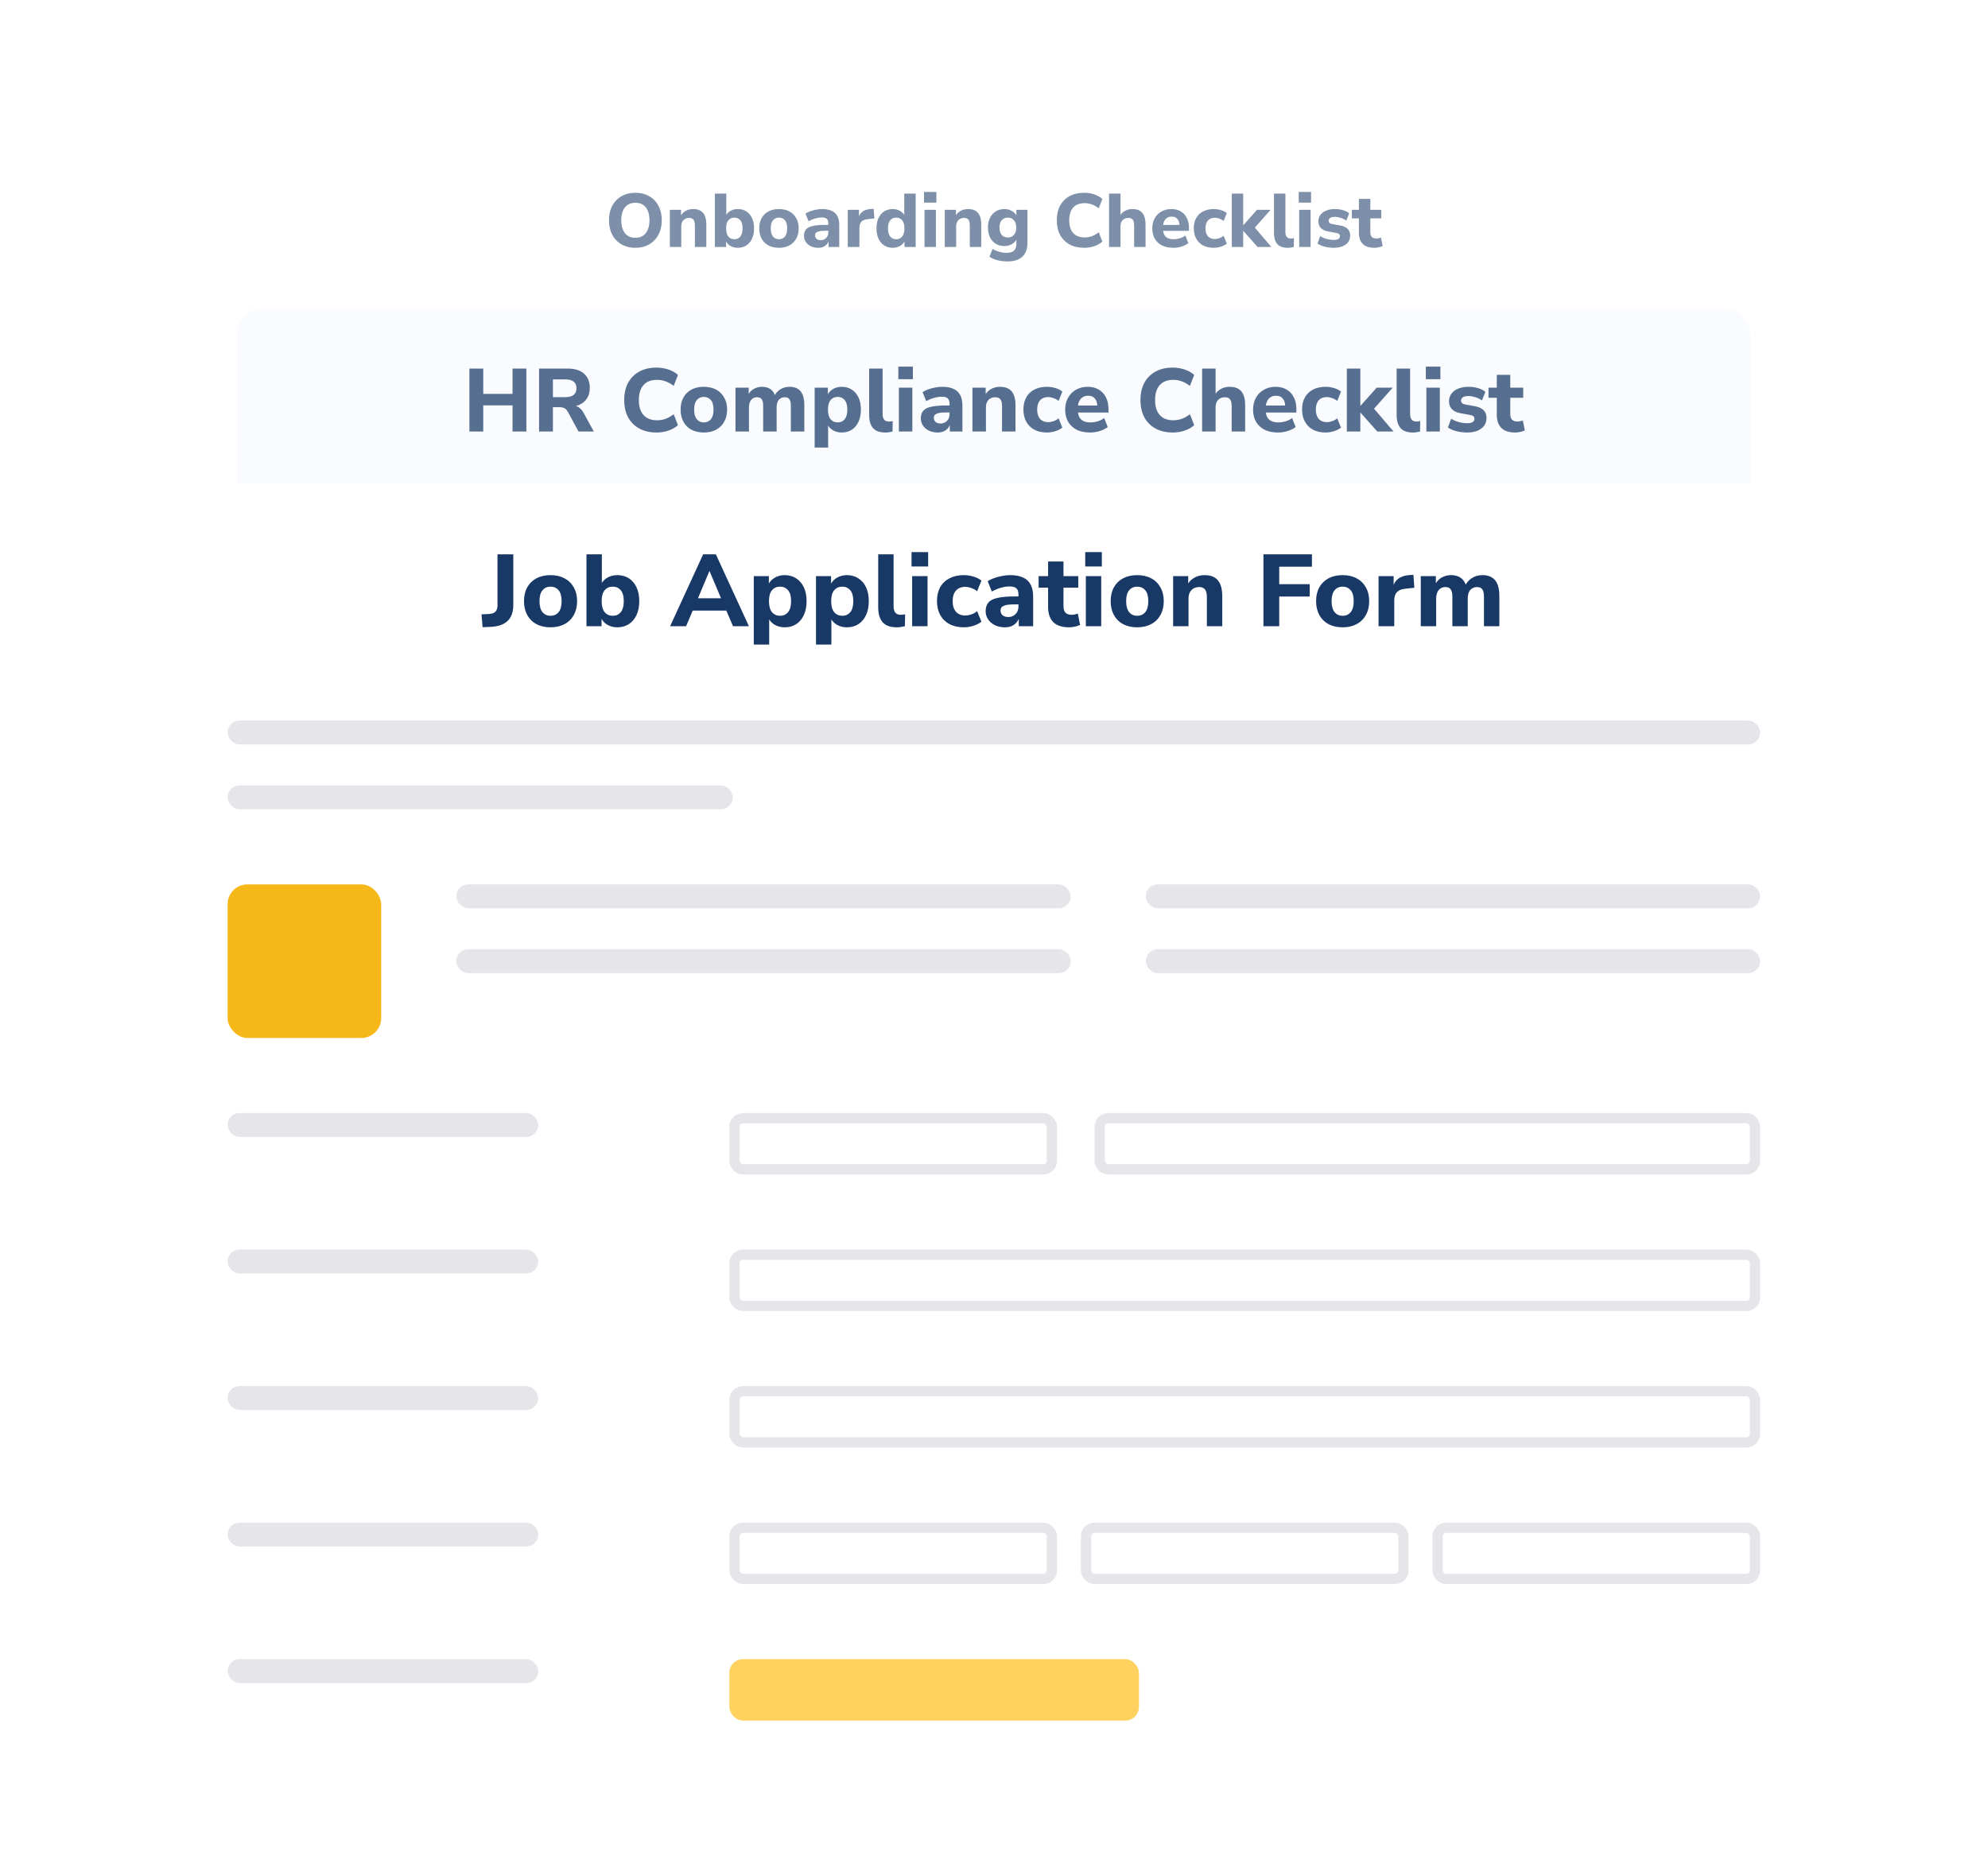 <svg width="457" height="431" viewBox="0 0 457 431" fill="none" xmlns="http://www.w3.org/2000/svg">
<g filter="url(#filter0_dd_453_2686)">
<rect x="79.001" y="12" width="298.942" height="220.55" rx="4.68" fill="white" fill-opacity="0.55" shape-rendering="crispEdges"/>
<path d="M146.052 36.967C145.147 36.967 144.317 36.816 143.563 36.514C142.821 36.212 142.183 35.783 141.649 35.227C141.116 34.67 140.704 34.003 140.414 33.225C140.136 32.448 139.996 31.584 139.996 30.633C139.996 29.67 140.136 28.806 140.414 28.04C140.704 27.263 141.116 26.602 141.649 26.057C142.183 25.5 142.821 25.071 143.563 24.769C144.317 24.468 145.147 24.317 146.052 24.317C146.968 24.317 147.797 24.468 148.54 24.769C149.282 25.071 149.92 25.494 150.454 26.039C150.987 26.584 151.399 27.246 151.689 28.023C151.979 28.8 152.124 29.664 152.124 30.616C152.124 31.578 151.979 32.448 151.689 33.225C151.399 34.003 150.987 34.67 150.454 35.227C149.92 35.783 149.282 36.212 148.54 36.514C147.797 36.816 146.968 36.967 146.052 36.967ZM146.052 34.67C146.748 34.67 147.333 34.513 147.809 34.2C148.285 33.875 148.65 33.411 148.905 32.808C149.172 32.193 149.305 31.468 149.305 30.633C149.305 29.786 149.178 29.061 148.923 28.458C148.667 27.855 148.296 27.396 147.809 27.083C147.322 26.77 146.736 26.613 146.052 26.613C145.379 26.613 144.799 26.77 144.312 27.083C143.824 27.396 143.453 27.855 143.198 28.458C142.943 29.061 142.815 29.786 142.815 30.633C142.815 31.468 142.943 32.193 143.198 32.808C143.453 33.411 143.824 33.875 144.312 34.2C144.799 34.513 145.379 34.67 146.052 34.67ZM153.984 36.775V28.232H156.559V29.832H156.368C156.635 29.264 157.029 28.829 157.551 28.527C158.085 28.214 158.688 28.058 159.361 28.058C160.045 28.058 160.608 28.191 161.049 28.458C161.489 28.713 161.82 29.108 162.04 29.641C162.261 30.163 162.371 30.83 162.371 31.642V36.775H159.744V31.764C159.744 31.369 159.691 31.05 159.587 30.807C159.494 30.552 159.349 30.372 159.152 30.267C158.966 30.151 158.729 30.093 158.439 30.093C158.067 30.093 157.743 30.175 157.464 30.337C157.197 30.488 156.989 30.708 156.838 30.998C156.687 31.288 156.612 31.625 156.612 32.008V36.775H153.984ZM169.605 36.967C168.92 36.967 168.311 36.798 167.778 36.462C167.256 36.114 166.908 35.656 166.734 35.087H166.908V36.775H164.332V24.508H166.96V29.815H166.751C166.937 29.293 167.29 28.87 167.812 28.545C168.334 28.22 168.932 28.058 169.605 28.058C170.359 28.058 171.014 28.238 171.571 28.597C172.128 28.957 172.563 29.467 172.876 30.128C173.189 30.79 173.346 31.578 173.346 32.495C173.346 33.411 173.189 34.206 172.876 34.879C172.563 35.551 172.122 36.068 171.553 36.427C170.997 36.787 170.347 36.967 169.605 36.967ZM168.822 35C169.378 35 169.831 34.797 170.179 34.391C170.527 33.974 170.701 33.342 170.701 32.495C170.701 31.648 170.527 31.027 170.179 30.633C169.831 30.227 169.378 30.024 168.822 30.024C168.253 30.024 167.795 30.227 167.447 30.633C167.099 31.027 166.925 31.648 166.925 32.495C166.925 33.342 167.099 33.974 167.447 34.391C167.795 34.797 168.253 35 168.822 35ZM179.059 36.967C178.142 36.967 177.342 36.787 176.658 36.427C175.985 36.068 175.463 35.551 175.092 34.879C174.72 34.206 174.535 33.411 174.535 32.495C174.535 31.578 174.72 30.79 175.092 30.128C175.463 29.467 175.985 28.957 176.658 28.597C177.342 28.238 178.142 28.058 179.059 28.058C179.975 28.058 180.77 28.238 181.443 28.597C182.127 28.957 182.655 29.473 183.026 30.146C183.409 30.807 183.6 31.59 183.6 32.495C183.6 33.411 183.409 34.206 183.026 34.879C182.655 35.551 182.127 36.068 181.443 36.427C180.77 36.787 179.975 36.967 179.059 36.967ZM179.059 35C179.627 35 180.085 34.797 180.433 34.391C180.781 33.974 180.955 33.342 180.955 32.495C180.955 31.648 180.781 31.027 180.433 30.633C180.085 30.227 179.627 30.024 179.059 30.024C178.502 30.024 178.05 30.227 177.702 30.633C177.354 31.027 177.18 31.648 177.18 32.495C177.18 33.342 177.354 33.974 177.702 34.391C178.05 34.797 178.502 35 179.059 35ZM188.087 36.967C187.461 36.967 186.898 36.845 186.399 36.601C185.901 36.358 185.512 36.027 185.234 35.609C184.955 35.192 184.816 34.722 184.816 34.2C184.816 33.574 184.978 33.081 185.303 32.721C185.628 32.35 186.156 32.089 186.887 31.938C187.617 31.776 188.586 31.694 189.792 31.694H190.715V33.051H189.81C189.357 33.051 188.975 33.069 188.661 33.104C188.36 33.139 188.11 33.202 187.913 33.295C187.716 33.376 187.571 33.481 187.478 33.608C187.397 33.736 187.356 33.898 187.356 34.096C187.356 34.42 187.467 34.687 187.687 34.896C187.919 35.105 188.25 35.209 188.679 35.209C189.015 35.209 189.311 35.134 189.566 34.983C189.833 34.821 190.042 34.606 190.193 34.339C190.343 34.061 190.419 33.748 190.419 33.4V31.398C190.419 30.888 190.303 30.529 190.071 30.32C189.839 30.099 189.444 29.989 188.888 29.989C188.424 29.989 187.931 30.064 187.409 30.215C186.898 30.355 186.388 30.569 185.877 30.859L185.164 29.102C185.466 28.893 185.831 28.713 186.26 28.562C186.701 28.4 187.159 28.278 187.635 28.197C188.11 28.104 188.563 28.058 188.992 28.058C189.885 28.058 190.616 28.191 191.184 28.458C191.764 28.713 192.199 29.113 192.489 29.659C192.779 30.192 192.924 30.882 192.924 31.729V36.775H190.471V35.053H190.593C190.523 35.447 190.372 35.789 190.14 36.079C189.92 36.358 189.636 36.578 189.288 36.74C188.94 36.891 188.54 36.967 188.087 36.967ZM194.884 36.775V28.232H197.46V30.32H197.286C197.425 29.624 197.726 29.09 198.19 28.719C198.666 28.336 199.292 28.116 200.07 28.058L200.835 28.006L200.992 30.215L199.513 30.372C198.852 30.43 198.359 30.621 198.034 30.946C197.721 31.271 197.564 31.741 197.564 32.355V36.775H194.884ZM205.226 36.967C204.483 36.967 203.828 36.787 203.259 36.427C202.703 36.068 202.268 35.551 201.954 34.879C201.641 34.206 201.485 33.411 201.485 32.495C201.485 31.578 201.641 30.79 201.954 30.128C202.268 29.467 202.703 28.957 203.259 28.597C203.828 28.238 204.483 28.058 205.226 28.058C205.898 28.058 206.49 28.22 207 28.545C207.522 28.87 207.876 29.293 208.062 29.815H207.87V24.508H210.498V36.775H207.923V35.087H208.079C207.917 35.656 207.569 36.114 207.035 36.462C206.513 36.798 205.91 36.967 205.226 36.967ZM206.009 35C206.577 35 207.035 34.797 207.383 34.391C207.731 33.974 207.905 33.342 207.905 32.495C207.905 31.648 207.731 31.027 207.383 30.633C207.035 30.227 206.577 30.024 206.009 30.024C205.452 30.024 204.999 30.227 204.651 30.633C204.303 31.027 204.129 31.648 204.129 32.495C204.129 33.342 204.303 33.974 204.651 34.391C204.999 34.797 205.452 35 206.009 35ZM212.418 26.579V24.125H215.254V26.579H212.418ZM212.522 36.775V28.232H215.15V36.775H212.522ZM217.178 36.775V28.232H219.753V29.832H219.562C219.829 29.264 220.223 28.829 220.745 28.527C221.279 28.214 221.882 28.058 222.555 28.058C223.239 28.058 223.802 28.191 224.242 28.458C224.683 28.713 225.014 29.108 225.234 29.641C225.455 30.163 225.565 30.83 225.565 31.642V36.775H222.937V31.764C222.937 31.369 222.885 31.05 222.781 30.807C222.688 30.552 222.543 30.372 222.346 30.267C222.16 30.151 221.922 30.093 221.632 30.093C221.261 30.093 220.936 30.175 220.658 30.337C220.391 30.488 220.182 30.708 220.032 30.998C219.881 31.288 219.805 31.625 219.805 32.008V36.775H217.178ZM231.633 40.099C230.821 40.099 230.055 40.011 229.336 39.837C228.617 39.663 227.99 39.391 227.457 39.02L228.17 37.227C228.483 37.413 228.82 37.575 229.179 37.715C229.551 37.854 229.928 37.958 230.31 38.028C230.693 38.097 231.059 38.132 231.407 38.132C232.149 38.132 232.706 37.964 233.077 37.628C233.448 37.291 233.634 36.775 233.634 36.079V34.757H233.79C233.616 35.29 233.257 35.725 232.712 36.062C232.166 36.398 231.563 36.566 230.902 36.566C230.136 36.566 229.469 36.392 228.901 36.044C228.333 35.685 227.892 35.186 227.579 34.548C227.265 33.898 227.109 33.15 227.109 32.303C227.109 31.445 227.265 30.703 227.579 30.076C227.892 29.438 228.333 28.945 228.901 28.597C229.469 28.238 230.136 28.058 230.902 28.058C231.586 28.058 232.19 28.226 232.712 28.562C233.245 28.887 233.599 29.316 233.773 29.85H233.634V28.232H236.192V35.783C236.192 36.734 236.018 37.529 235.67 38.167C235.322 38.817 234.805 39.298 234.121 39.611C233.448 39.936 232.619 40.099 231.633 40.099ZM231.685 34.6C232.265 34.6 232.729 34.397 233.077 33.991C233.437 33.585 233.616 33.023 233.616 32.303C233.616 31.584 233.437 31.027 233.077 30.633C232.729 30.227 232.265 30.024 231.685 30.024C231.093 30.024 230.624 30.227 230.276 30.633C229.928 31.027 229.754 31.584 229.754 32.303C229.754 33.023 229.928 33.585 230.276 33.991C230.624 34.397 231.093 34.6 231.685 34.6ZM249.251 36.967C247.929 36.967 246.798 36.706 245.858 36.184C244.919 35.661 244.194 34.931 243.683 33.991C243.184 33.04 242.935 31.921 242.935 30.633C242.935 29.345 243.184 28.232 243.683 27.292C244.194 26.352 244.919 25.622 245.858 25.1C246.798 24.578 247.929 24.317 249.251 24.317C250.063 24.317 250.84 24.444 251.583 24.7C252.325 24.955 252.934 25.303 253.41 25.744L252.575 27.884C252.053 27.478 251.525 27.182 250.991 26.996C250.469 26.799 249.918 26.701 249.338 26.701C248.178 26.701 247.297 27.043 246.693 27.727C246.09 28.4 245.789 29.369 245.789 30.633C245.789 31.897 246.09 32.872 246.693 33.556C247.297 34.24 248.178 34.583 249.338 34.583C249.918 34.583 250.469 34.49 250.991 34.304C251.525 34.107 252.053 33.806 252.575 33.4L253.41 35.54C252.934 35.98 252.325 36.328 251.583 36.584C250.84 36.839 250.063 36.967 249.251 36.967ZM254.952 36.775V24.508H257.579V29.832H257.336C257.602 29.264 257.997 28.829 258.519 28.527C259.052 28.214 259.656 28.058 260.328 28.058C261.013 28.058 261.575 28.191 262.016 28.458C262.457 28.713 262.788 29.108 263.008 29.641C263.228 30.163 263.339 30.83 263.339 31.642V36.775H260.711V31.764C260.711 31.369 260.659 31.05 260.555 30.807C260.462 30.552 260.317 30.372 260.12 30.267C259.934 30.151 259.696 30.093 259.406 30.093C259.035 30.093 258.71 30.175 258.432 30.337C258.165 30.488 257.956 30.708 257.805 30.998C257.655 31.288 257.579 31.625 257.579 32.008V36.775H254.952ZM269.737 36.967C268.728 36.967 267.858 36.787 267.127 36.427C266.408 36.056 265.851 35.54 265.457 34.879C265.074 34.206 264.882 33.417 264.882 32.512C264.882 31.631 265.068 30.859 265.439 30.198C265.81 29.525 266.327 29.003 266.988 28.632C267.661 28.249 268.42 28.058 269.267 28.058C270.102 28.058 270.822 28.238 271.425 28.597C272.028 28.945 272.492 29.444 272.817 30.093C273.153 30.743 273.321 31.515 273.321 32.408V33.069H267.04V31.712H271.425L271.146 31.955C271.146 31.248 270.99 30.714 270.677 30.355C270.375 29.983 269.94 29.798 269.372 29.798C268.942 29.798 268.577 29.896 268.275 30.093C267.974 30.291 267.742 30.575 267.579 30.946C267.417 31.317 267.336 31.764 267.336 32.286V32.425C267.336 33.017 267.423 33.504 267.597 33.887C267.782 34.258 268.055 34.536 268.415 34.722C268.786 34.907 269.244 35 269.789 35C270.253 35 270.723 34.931 271.199 34.791C271.674 34.652 272.103 34.438 272.486 34.148L273.182 35.905C272.753 36.23 272.225 36.491 271.599 36.688C270.984 36.874 270.363 36.967 269.737 36.967ZM279.008 36.967C278.08 36.967 277.268 36.787 276.572 36.427C275.888 36.056 275.36 35.534 274.989 34.861C274.618 34.188 274.432 33.394 274.432 32.477C274.432 31.561 274.618 30.772 274.989 30.111C275.36 29.45 275.888 28.945 276.572 28.597C277.268 28.238 278.08 28.058 279.008 28.058C279.565 28.058 280.116 28.139 280.661 28.301C281.218 28.464 281.67 28.696 282.018 28.997L281.288 30.807C281.009 30.575 280.684 30.395 280.313 30.267C279.942 30.128 279.594 30.059 279.269 30.059C278.585 30.059 278.051 30.273 277.668 30.703C277.297 31.12 277.112 31.718 277.112 32.495C277.112 33.26 277.297 33.864 277.668 34.304C278.051 34.733 278.585 34.948 279.269 34.948C279.594 34.948 279.942 34.884 280.313 34.757C280.684 34.629 281.009 34.444 281.288 34.2L282.018 36.01C281.67 36.3 281.218 36.532 280.661 36.706C280.104 36.88 279.553 36.967 279.008 36.967ZM283.159 36.775V24.508H285.786V31.764H285.821L288.97 28.232H292.085L288.031 32.808V31.816L292.259 36.775H289.092L285.821 33.086H285.786V36.775H283.159ZM296.045 36.967C294.943 36.967 294.137 36.682 293.627 36.114C293.116 35.534 292.861 34.675 292.861 33.539V24.508H295.489V33.434C295.489 33.724 295.535 33.98 295.628 34.2C295.721 34.409 295.854 34.565 296.028 34.67C296.214 34.774 296.446 34.826 296.724 34.826C296.84 34.826 296.962 34.821 297.089 34.809C297.217 34.797 297.339 34.774 297.455 34.739L297.42 36.775C297.2 36.833 296.973 36.88 296.741 36.914C296.521 36.949 296.289 36.967 296.045 36.967ZM298.551 26.579V24.125H301.387V26.579H298.551ZM298.656 36.775V28.232H301.283V36.775H298.656ZM306.583 36.967C306.084 36.967 305.602 36.926 305.138 36.845C304.674 36.764 304.251 36.653 303.868 36.514C303.485 36.375 303.149 36.201 302.859 35.992L303.485 34.287C303.775 34.461 304.089 34.617 304.425 34.757C304.773 34.884 305.133 34.983 305.504 35.053C305.875 35.122 306.24 35.157 306.6 35.157C307.099 35.157 307.458 35.081 307.679 34.931C307.911 34.768 308.027 34.559 308.027 34.304C308.027 34.072 307.951 33.898 307.801 33.782C307.65 33.666 307.429 33.585 307.139 33.539L305.312 33.208C304.593 33.081 304.036 32.819 303.642 32.425C303.259 32.019 303.068 31.503 303.068 30.877C303.068 30.297 303.23 29.798 303.555 29.38C303.88 28.951 304.326 28.626 304.895 28.406C305.475 28.174 306.13 28.058 306.861 28.058C307.279 28.058 307.685 28.093 308.079 28.162C308.473 28.232 308.845 28.336 309.193 28.475C309.552 28.614 309.871 28.8 310.15 29.032L309.488 30.72C309.268 30.546 309.007 30.395 308.705 30.267C308.404 30.14 308.096 30.041 307.783 29.972C307.47 29.89 307.174 29.85 306.896 29.85C306.374 29.85 305.997 29.937 305.765 30.111C305.533 30.273 305.417 30.482 305.417 30.737C305.417 30.934 305.481 31.103 305.608 31.242C305.747 31.369 305.956 31.456 306.235 31.503L308.062 31.834C308.816 31.961 309.39 32.216 309.784 32.599C310.179 32.97 310.376 33.481 310.376 34.13C310.376 34.722 310.219 35.232 309.906 35.661C309.593 36.079 309.152 36.404 308.584 36.636C308.015 36.856 307.348 36.967 306.583 36.967ZM315.984 36.967C314.766 36.967 313.861 36.671 313.27 36.079C312.678 35.487 312.382 34.617 312.382 33.469V30.198H310.764V28.232H312.382V25.726H315.01V28.232H317.533V30.198H315.01V33.365C315.01 33.852 315.12 34.217 315.34 34.461C315.572 34.705 315.938 34.826 316.436 34.826C316.587 34.826 316.744 34.809 316.906 34.774C317.08 34.739 317.266 34.693 317.463 34.635L317.846 36.549C317.602 36.676 317.312 36.775 316.976 36.845C316.639 36.926 316.309 36.967 315.984 36.967Z" fill="#183866" fill-opacity="0.56"/>
<rect x="97.136" y="53.475" width="262.671" height="4.095" rx="2.048" fill="#E5E5EA"/>
<rect x="97.136" y="64.591" width="234.007" height="4.486" rx="2.243" fill="#E5E5EA"/>
<rect x="97.136" y="86.92" width="220.55" height="3.738" rx="1.869" fill="#E5E5EA"/>
<rect x="346.479" y="86.041" width="8.712" height="8.712" rx="1.463" stroke="#E5E5EA" stroke-width="1.755"/>
<path d="M359.606 82.153C359.67 82.218 359.72 82.295 359.754 82.38C359.789 82.465 359.807 82.557 359.807 82.649C359.807 82.741 359.789 82.832 359.754 82.917C359.72 83.002 359.67 83.08 359.606 83.145L350.051 92.955C349.987 93.021 349.912 93.072 349.829 93.108C349.746 93.143 349.657 93.161 349.568 93.161C349.478 93.161 349.389 93.143 349.306 93.108C349.223 93.072 349.148 93.021 349.084 92.955L344.307 88.05C344.178 87.918 344.106 87.74 344.106 87.554C344.106 87.368 344.178 87.189 344.307 87.058C344.435 86.926 344.609 86.852 344.79 86.852C344.971 86.852 345.145 86.926 345.273 87.058L349.568 91.468L358.64 82.153C358.703 82.087 358.778 82.036 358.861 82C358.944 81.965 359.033 81.947 359.123 81.947C359.213 81.947 359.302 81.965 359.384 82C359.467 82.036 359.543 82.087 359.606 82.153Z" fill="#3C6CBE" stroke="#3C6CBE" stroke-width="0.748"/>
<rect x="97.136" y="108.501" width="220.55" height="3.738" rx="1.869" fill="#E5E5EA"/>
<rect x="97.136" y="118.446" width="151.021" height="3.738" rx="1.869" fill="#E5E5EA"/>
<rect x="346.479" y="112.595" width="8.712" height="8.712" rx="1.463" stroke="#E5E5EA" stroke-width="1.755"/>
<path d="M359.606 108.707C359.67 108.772 359.72 108.849 359.754 108.934C359.789 109.019 359.807 109.111 359.807 109.203C359.807 109.295 359.789 109.386 359.754 109.471C359.72 109.556 359.67 109.634 359.606 109.699L350.051 119.509C349.987 119.575 349.912 119.626 349.829 119.662C349.746 119.697 349.657 119.715 349.568 119.715C349.478 119.715 349.389 119.697 349.306 119.662C349.223 119.626 349.148 119.575 349.084 119.509L344.307 114.604C344.178 114.472 344.106 114.294 344.106 114.108C344.106 113.922 344.178 113.743 344.307 113.612C344.435 113.48 344.609 113.406 344.79 113.406C344.971 113.406 345.145 113.48 345.273 113.612L349.568 118.022L358.64 108.707C358.703 108.641 358.778 108.59 358.861 108.554C358.944 108.519 359.033 108.501 359.123 108.501C359.213 108.501 359.302 108.519 359.384 108.554C359.467 108.59 359.543 108.641 359.606 108.707Z" fill="#3C6CBE" stroke="#3C6CBE" stroke-width="0.748"/>
<rect x="97.136" y="140.027" width="220.55" height="3.738" rx="1.869" fill="#E5E5EA"/>
<rect x="346.479" y="139.149" width="8.712" height="8.712" rx="1.463" stroke="#E5E5EA" stroke-width="1.755"/>
<path d="M359.606 135.261C359.67 135.326 359.72 135.403 359.754 135.488C359.789 135.573 359.807 135.665 359.807 135.757C359.807 135.849 359.789 135.94 359.754 136.025C359.72 136.11 359.67 136.188 359.606 136.253L350.051 146.063C349.987 146.128 349.912 146.18 349.829 146.216C349.746 146.251 349.657 146.269 349.568 146.269C349.478 146.269 349.389 146.251 349.306 146.216C349.223 146.18 349.148 146.128 349.084 146.063L344.307 141.158C344.178 141.026 344.106 140.848 344.106 140.662C344.106 140.476 344.178 140.297 344.307 140.166C344.435 140.034 344.609 139.96 344.79 139.96C344.971 139.96 345.145 140.034 345.273 140.166L349.568 144.576L358.64 135.261C358.703 135.195 358.778 135.144 358.861 135.108C358.944 135.073 359.033 135.055 359.123 135.055C359.213 135.055 359.302 135.073 359.384 135.108C359.467 135.144 359.543 135.195 359.606 135.261Z" fill="#3C6CBE" stroke="#3C6CBE" stroke-width="0.748"/>
<rect x="97.136" y="161.609" width="220.55" height="3.738" rx="1.869" fill="#E5E5EA"/>
<rect x="97.136" y="171.554" width="102.425" height="3.738" rx="1.869" fill="#E5E5EA"/>
<rect x="346.479" y="165.703" width="8.712" height="8.712" rx="1.463" stroke="#E5E5EA" stroke-width="1.755"/>
<path d="M359.606 161.815C359.67 161.88 359.72 161.957 359.754 162.042C359.789 162.127 359.807 162.219 359.807 162.311C359.807 162.403 359.789 162.494 359.754 162.579C359.72 162.664 359.67 162.742 359.606 162.807L350.051 172.617C349.987 172.683 349.912 172.734 349.829 172.77C349.746 172.805 349.657 172.823 349.568 172.823C349.478 172.823 349.389 172.805 349.306 172.77C349.223 172.734 349.148 172.683 349.084 172.617L344.307 167.712C344.178 167.581 344.106 167.402 344.106 167.216C344.106 167.03 344.178 166.851 344.307 166.72C344.435 166.588 344.609 166.514 344.79 166.514C344.971 166.514 345.145 166.588 345.273 166.72L349.568 171.13L358.64 161.815C358.703 161.749 358.778 161.698 358.861 161.662C358.944 161.627 359.033 161.609 359.123 161.609C359.213 161.609 359.302 161.627 359.384 161.662C359.467 161.698 359.543 161.749 359.606 161.815Z" fill="#3C6CBE" stroke="#3C6CBE" stroke-width="0.748"/>
<rect x="97.136" y="193.135" width="220.55" height="3.738" rx="1.869" fill="#E5E5EA"/>
<rect x="346.479" y="192.257" width="8.712" height="8.712" rx="1.463" stroke="#E5E5EA" stroke-width="1.755"/>
<rect x="97.136" y="219.689" width="101.677" height="3.738" rx="1.869" fill="#E5E5EA"/>
<rect x="346.479" y="218.811" width="8.712" height="8.712" rx="1.463" stroke="#E5E5EA" stroke-width="1.755"/>
</g>
<g filter="url(#filter1_dd_453_2686)">
<rect x="54.677" y="51" width="347.588" height="256.44" rx="5.442" fill="#F9FBFE" shape-rendering="crispEdges"/>
<path d="M107.908 79.203V64.734H111.089V70.542H117.821V64.734H121.002V79.203H117.821V73.19H111.089V79.203H107.908ZM123.922 79.203V64.734H130.53C132.145 64.734 133.39 65.124 134.266 65.904C135.142 66.683 135.579 67.771 135.579 69.167C135.579 70.07 135.381 70.85 134.984 71.507C134.587 72.163 134.013 72.67 133.26 73.025C132.521 73.381 131.611 73.559 130.53 73.559L130.695 73.21H131.536C132.111 73.21 132.61 73.354 133.034 73.641C133.472 73.915 133.849 74.339 134.163 74.914L136.503 79.203H132.993L130.489 74.585C130.353 74.339 130.195 74.147 130.017 74.011C129.84 73.86 129.634 73.757 129.402 73.703C129.183 73.634 128.936 73.6 128.663 73.6H127.103V79.203H123.922ZM127.103 71.301H129.956C130.804 71.301 131.44 71.13 131.865 70.788C132.302 70.446 132.521 69.933 132.521 69.249C132.521 68.579 132.302 68.072 131.865 67.73C131.44 67.388 130.804 67.217 129.956 67.217H127.103V71.301ZM150.944 79.429C149.384 79.429 148.05 79.121 146.942 78.505C145.833 77.89 144.978 77.028 144.376 75.919C143.788 74.797 143.494 73.477 143.494 71.958C143.494 70.439 143.788 69.126 144.376 68.018C144.978 66.909 145.833 66.047 146.942 65.432C148.05 64.816 149.384 64.508 150.944 64.508C151.902 64.508 152.818 64.659 153.694 64.96C154.57 65.261 155.288 65.671 155.849 66.191L154.864 68.715C154.248 68.237 153.626 67.888 152.996 67.669C152.38 67.436 151.731 67.32 151.046 67.32C149.678 67.32 148.638 67.723 147.927 68.531C147.215 69.324 146.859 70.467 146.859 71.958C146.859 73.45 147.215 74.599 147.927 75.406C148.638 76.213 149.678 76.617 151.046 76.617C151.731 76.617 152.38 76.508 152.996 76.289C153.626 76.056 154.248 75.7 154.864 75.222L155.849 77.746C155.288 78.266 154.57 78.676 153.694 78.977C152.818 79.278 151.902 79.429 150.944 79.429ZM161.79 79.429C160.709 79.429 159.765 79.217 158.958 78.793C158.164 78.368 157.548 77.76 157.11 76.966C156.673 76.172 156.454 75.235 156.454 74.154C156.454 73.073 156.673 72.143 157.11 71.363C157.548 70.583 158.164 69.981 158.958 69.557C159.765 69.133 160.709 68.921 161.79 68.921C162.871 68.921 163.808 69.133 164.602 69.557C165.409 69.981 166.031 70.59 166.469 71.383C166.921 72.163 167.147 73.087 167.147 74.154C167.147 75.235 166.921 76.172 166.469 76.966C166.031 77.76 165.409 78.368 164.602 78.793C163.808 79.217 162.871 79.429 161.79 79.429ZM161.79 77.11C162.46 77.11 163.001 76.87 163.411 76.391C163.822 75.899 164.027 75.153 164.027 74.154C164.027 73.155 163.822 72.423 163.411 71.958C163.001 71.479 162.46 71.24 161.79 71.24C161.133 71.24 160.599 71.479 160.189 71.958C159.778 72.423 159.573 73.155 159.573 74.154C159.573 75.153 159.778 75.899 160.189 76.391C160.599 76.87 161.133 77.11 161.79 77.11ZM169.073 79.203V69.126H172.111V71.014H171.885C172.063 70.59 172.309 70.221 172.624 69.906C172.938 69.591 173.315 69.352 173.753 69.188C174.19 69.01 174.669 68.921 175.189 68.921C175.969 68.921 176.619 69.105 177.139 69.475C177.659 69.844 178.028 70.412 178.247 71.178H177.96C178.261 70.481 178.719 69.933 179.335 69.536C179.964 69.126 180.683 68.921 181.49 68.921C182.27 68.921 182.906 69.078 183.399 69.393C183.905 69.694 184.281 70.159 184.528 70.788C184.774 71.404 184.897 72.191 184.897 73.149V79.203H181.798V73.251C181.798 72.581 181.688 72.095 181.47 71.794C181.264 71.479 180.909 71.322 180.402 71.322C180.019 71.322 179.684 71.418 179.397 71.609C179.109 71.787 178.89 72.054 178.74 72.41C178.603 72.752 178.535 73.176 178.535 73.682V79.203H175.435V73.251C175.435 72.581 175.326 72.095 175.107 71.794C174.902 71.479 174.546 71.322 174.04 71.322C173.643 71.322 173.308 71.418 173.034 71.609C172.761 71.787 172.548 72.054 172.398 72.41C172.247 72.752 172.172 73.176 172.172 73.682V79.203H169.073ZM187.271 82.897V69.126H190.309V71.117H190.103C190.309 70.46 190.719 69.933 191.335 69.536C191.964 69.126 192.683 68.921 193.49 68.921C194.365 68.921 195.132 69.133 195.788 69.557C196.459 69.981 196.979 70.583 197.348 71.363C197.718 72.143 197.902 73.073 197.902 74.154C197.902 75.235 197.718 76.172 197.348 76.966C196.979 77.76 196.466 78.368 195.809 78.793C195.152 79.217 194.379 79.429 193.49 79.429C192.696 79.429 191.992 79.237 191.376 78.854C190.76 78.457 190.343 77.944 190.124 77.315H190.37V82.897H187.271ZM192.566 77.11C193.223 77.11 193.757 76.87 194.167 76.391C194.578 75.899 194.783 75.153 194.783 74.154C194.783 73.155 194.578 72.423 194.167 71.958C193.757 71.479 193.223 71.24 192.566 71.24C191.896 71.24 191.355 71.479 190.945 71.958C190.534 72.423 190.329 73.155 190.329 74.154C190.329 75.153 190.534 75.899 190.945 76.391C191.355 76.87 191.896 77.11 192.566 77.11ZM203.554 79.429C202.254 79.429 201.303 79.094 200.701 78.423C200.099 77.739 199.798 76.727 199.798 75.386V64.734H202.897V75.263C202.897 75.605 202.952 75.906 203.061 76.166C203.171 76.412 203.328 76.597 203.533 76.72C203.752 76.843 204.026 76.904 204.354 76.904C204.491 76.904 204.635 76.898 204.785 76.884C204.936 76.87 205.079 76.843 205.216 76.802L205.175 79.203C204.915 79.272 204.648 79.326 204.375 79.367C204.115 79.408 203.841 79.429 203.554 79.429ZM206.509 67.176V64.282H209.855V67.176H206.509ZM206.632 79.203V69.126H209.732V79.203H206.632ZM215.531 79.429C214.792 79.429 214.129 79.285 213.54 78.998C212.952 78.711 212.494 78.321 212.165 77.828C211.837 77.335 211.673 76.781 211.673 76.166C211.673 75.427 211.864 74.845 212.247 74.421C212.63 73.983 213.253 73.675 214.115 73.498C214.977 73.306 216.12 73.21 217.543 73.21H218.63V74.811H217.563C217.029 74.811 216.578 74.832 216.208 74.873C215.853 74.914 215.559 74.989 215.326 75.098C215.093 75.194 214.922 75.317 214.813 75.468C214.717 75.618 214.669 75.81 214.669 76.042C214.669 76.426 214.799 76.74 215.059 76.987C215.333 77.233 215.723 77.356 216.229 77.356C216.626 77.356 216.975 77.267 217.276 77.089C217.59 76.898 217.837 76.644 218.015 76.33C218.192 76.001 218.281 75.632 218.281 75.222V72.861C218.281 72.259 218.145 71.835 217.871 71.589C217.597 71.329 217.132 71.199 216.475 71.199C215.928 71.199 215.346 71.288 214.731 71.466C214.129 71.63 213.527 71.883 212.925 72.225L212.083 70.152C212.439 69.906 212.87 69.694 213.376 69.516C213.896 69.324 214.437 69.181 214.998 69.085C215.559 68.975 216.092 68.921 216.598 68.921C217.652 68.921 218.514 69.078 219.184 69.393C219.869 69.694 220.382 70.166 220.724 70.809C221.066 71.438 221.237 72.252 221.237 73.251V79.203H218.343V77.171H218.487C218.405 77.636 218.227 78.04 217.953 78.382C217.693 78.711 217.358 78.971 216.947 79.162C216.537 79.34 216.065 79.429 215.531 79.429ZM223.549 79.203V69.126H226.586V71.014H226.36C226.675 70.344 227.14 69.831 227.756 69.475C228.385 69.105 229.097 68.921 229.891 68.921C230.698 68.921 231.361 69.078 231.881 69.393C232.401 69.694 232.791 70.159 233.051 70.788C233.311 71.404 233.441 72.191 233.441 73.149V79.203H230.342V73.292C230.342 72.827 230.28 72.451 230.157 72.163C230.048 71.862 229.877 71.65 229.644 71.527C229.425 71.39 229.145 71.322 228.803 71.322C228.365 71.322 227.982 71.418 227.653 71.609C227.339 71.787 227.092 72.047 226.915 72.389C226.737 72.731 226.648 73.128 226.648 73.58V79.203H223.549ZM240.66 79.429C239.565 79.429 238.608 79.217 237.787 78.793C236.979 78.355 236.357 77.739 235.919 76.945C235.481 76.152 235.262 75.215 235.262 74.134C235.262 73.053 235.481 72.122 235.919 71.343C236.357 70.563 236.979 69.967 237.787 69.557C238.608 69.133 239.565 68.921 240.66 68.921C241.317 68.921 241.967 69.016 242.61 69.208C243.266 69.4 243.8 69.673 244.211 70.029L243.349 72.163C243.02 71.89 242.637 71.678 242.199 71.527C241.761 71.363 241.351 71.281 240.968 71.281C240.161 71.281 239.531 71.534 239.08 72.04C238.642 72.533 238.423 73.237 238.423 74.154C238.423 75.057 238.642 75.769 239.08 76.289C239.531 76.795 240.161 77.048 240.968 77.048C241.351 77.048 241.761 76.973 242.199 76.822C242.637 76.672 243.02 76.453 243.349 76.166L244.211 78.3C243.8 78.642 243.266 78.916 242.61 79.121C241.953 79.326 241.303 79.429 240.66 79.429ZM250.589 79.429C249.398 79.429 248.372 79.217 247.51 78.793C246.662 78.355 246.005 77.746 245.54 76.966C245.088 76.172 244.863 75.242 244.863 74.175C244.863 73.135 245.082 72.225 245.519 71.445C245.957 70.651 246.566 70.036 247.346 69.598C248.14 69.146 249.036 68.921 250.035 68.921C251.02 68.921 251.868 69.133 252.58 69.557C253.291 69.967 253.838 70.556 254.222 71.322C254.618 72.088 254.817 72.998 254.817 74.052V74.832H247.408V73.231H252.58L252.251 73.518C252.251 72.683 252.067 72.054 251.697 71.63C251.341 71.192 250.828 70.973 250.158 70.973C249.652 70.973 249.221 71.089 248.865 71.322C248.509 71.555 248.235 71.89 248.044 72.328C247.852 72.766 247.757 73.292 247.757 73.908V74.072C247.757 74.77 247.859 75.345 248.064 75.796C248.283 76.234 248.605 76.562 249.029 76.781C249.467 77 250.007 77.11 250.65 77.11C251.198 77.11 251.752 77.028 252.313 76.863C252.874 76.699 253.38 76.446 253.832 76.104L254.653 78.177C254.146 78.56 253.524 78.868 252.785 79.1C252.06 79.319 251.328 79.429 250.589 79.429ZM269.618 79.429C268.058 79.429 266.724 79.121 265.615 78.505C264.507 77.89 263.652 77.028 263.05 75.919C262.462 74.797 262.167 73.477 262.167 71.958C262.167 70.439 262.462 69.126 263.05 68.018C263.652 66.909 264.507 66.047 265.615 65.432C266.724 64.816 268.058 64.508 269.618 64.508C270.575 64.508 271.492 64.659 272.368 64.96C273.243 65.261 273.962 65.671 274.523 66.191L273.538 68.715C272.922 68.237 272.299 67.888 271.67 67.669C271.054 67.436 270.404 67.32 269.72 67.32C268.352 67.32 267.312 67.723 266.601 68.531C265.889 69.324 265.533 70.467 265.533 71.958C265.533 73.45 265.889 74.599 266.601 75.406C267.312 76.213 268.352 76.617 269.72 76.617C270.404 76.617 271.054 76.508 271.67 76.289C272.299 76.056 272.922 75.7 273.538 75.222L274.523 77.746C273.962 78.266 273.243 78.676 272.368 78.977C271.492 79.278 270.575 79.429 269.618 79.429ZM276.342 79.203V64.734H279.441V71.014H279.153C279.468 70.344 279.933 69.831 280.549 69.475C281.178 69.105 281.89 68.921 282.683 68.921C283.491 68.921 284.154 69.078 284.674 69.393C285.194 69.694 285.584 70.159 285.844 70.788C286.104 71.404 286.234 72.191 286.234 73.149V79.203H283.135V73.292C283.135 72.827 283.073 72.451 282.95 72.163C282.841 71.862 282.67 71.65 282.437 71.527C282.218 71.39 281.938 71.322 281.596 71.322C281.158 71.322 280.775 71.418 280.446 71.609C280.132 71.787 279.885 72.047 279.707 72.389C279.53 72.731 279.441 73.128 279.441 73.58V79.203H276.342ZM293.781 79.429C292.591 79.429 291.565 79.217 290.703 78.793C289.854 78.355 289.198 77.746 288.732 76.966C288.281 76.172 288.055 75.242 288.055 74.175C288.055 73.135 288.274 72.225 288.712 71.445C289.15 70.651 289.759 70.036 290.538 69.598C291.332 69.146 292.228 68.921 293.227 68.921C294.212 68.921 295.061 69.133 295.772 69.557C296.484 69.967 297.031 70.556 297.414 71.322C297.811 72.088 298.009 72.998 298.009 74.052V74.832H290.6V73.231H295.772L295.444 73.518C295.444 72.683 295.259 72.054 294.89 71.63C294.534 71.192 294.021 70.973 293.35 70.973C292.844 70.973 292.413 71.089 292.057 71.322C291.701 71.555 291.428 71.89 291.236 72.328C291.045 72.766 290.949 73.292 290.949 73.908V74.072C290.949 74.77 291.052 75.345 291.257 75.796C291.476 76.234 291.797 76.562 292.221 76.781C292.659 77 293.2 77.11 293.843 77.11C294.39 77.11 294.944 77.028 295.505 76.863C296.066 76.699 296.572 76.446 297.024 76.104L297.845 78.177C297.339 78.56 296.716 78.868 295.977 79.1C295.252 79.319 294.52 79.429 293.781 79.429ZM304.717 79.429C303.622 79.429 302.665 79.217 301.844 78.793C301.036 78.355 300.414 77.739 299.976 76.945C299.538 76.152 299.319 75.215 299.319 74.134C299.319 73.053 299.538 72.122 299.976 71.343C300.414 70.563 301.036 69.967 301.844 69.557C302.665 69.133 303.622 68.921 304.717 68.921C305.374 68.921 306.024 69.016 306.667 69.208C307.323 69.4 307.857 69.673 308.268 70.029L307.406 72.163C307.077 71.89 306.694 71.678 306.256 71.527C305.818 71.363 305.408 71.281 305.025 71.281C304.218 71.281 303.588 71.534 303.137 72.04C302.699 72.533 302.48 73.237 302.48 74.154C302.48 75.057 302.699 75.769 303.137 76.289C303.588 76.795 304.218 77.048 305.025 77.048C305.408 77.048 305.818 76.973 306.256 76.822C306.694 76.672 307.077 76.453 307.406 76.166L308.268 78.3C307.857 78.642 307.323 78.916 306.667 79.121C306.01 79.326 305.36 79.429 304.717 79.429ZM309.613 79.203V64.734H312.712V73.292H312.753L316.468 69.126H320.141L315.359 74.524V73.354L320.347 79.203H316.611L312.753 74.852H312.712V79.203H309.613ZM324.813 79.429C323.513 79.429 322.562 79.094 321.96 78.423C321.358 77.739 321.057 76.727 321.057 75.386V64.734H324.156V75.263C324.156 75.605 324.211 75.906 324.32 76.166C324.43 76.412 324.587 76.597 324.792 76.72C325.011 76.843 325.285 76.904 325.613 76.904C325.75 76.904 325.894 76.898 326.044 76.884C326.195 76.87 326.339 76.843 326.475 76.802L326.434 79.203C326.174 79.272 325.908 79.326 325.634 79.367C325.374 79.408 325.1 79.429 324.813 79.429ZM327.769 67.176V64.282H331.114V67.176H327.769ZM327.892 79.203V69.126H330.991V79.203H327.892ZM337.242 79.429C336.654 79.429 336.086 79.381 335.539 79.285C334.991 79.189 334.492 79.059 334.04 78.895C333.589 78.731 333.192 78.526 332.85 78.279L333.589 76.268C333.931 76.473 334.3 76.658 334.697 76.822C335.108 76.973 335.532 77.089 335.97 77.171C336.407 77.253 336.838 77.294 337.263 77.294C337.851 77.294 338.275 77.206 338.535 77.028C338.809 76.836 338.946 76.59 338.946 76.289C338.946 76.015 338.857 75.81 338.679 75.673C338.501 75.536 338.241 75.44 337.899 75.386L335.744 74.996C334.895 74.845 334.239 74.537 333.773 74.072C333.322 73.593 333.096 72.984 333.096 72.246C333.096 71.561 333.288 70.973 333.671 70.481C334.054 69.974 334.581 69.591 335.251 69.331C335.935 69.058 336.708 68.921 337.57 68.921C338.063 68.921 338.542 68.962 339.007 69.044C339.472 69.126 339.91 69.249 340.321 69.413C340.745 69.577 341.121 69.796 341.449 70.07L340.67 72.061C340.41 71.856 340.102 71.678 339.746 71.527C339.39 71.377 339.028 71.26 338.658 71.178C338.289 71.082 337.94 71.035 337.611 71.035C336.996 71.035 336.551 71.137 336.277 71.343C336.004 71.534 335.867 71.78 335.867 72.081C335.867 72.314 335.942 72.512 336.093 72.677C336.257 72.827 336.503 72.93 336.832 72.984L338.987 73.374C339.876 73.525 340.553 73.826 341.018 74.277C341.484 74.715 341.716 75.317 341.716 76.084C341.716 76.781 341.532 77.383 341.162 77.89C340.793 78.382 340.273 78.765 339.602 79.039C338.932 79.299 338.145 79.429 337.242 79.429ZM348.331 79.429C346.894 79.429 345.827 79.08 345.129 78.382C344.432 77.684 344.083 76.658 344.083 75.304V71.445H342.174V69.126H344.083V66.171H347.182V69.126H350.158V71.445H347.182V75.18C347.182 75.755 347.312 76.186 347.572 76.473C347.845 76.761 348.276 76.904 348.865 76.904C349.043 76.904 349.227 76.884 349.419 76.843C349.624 76.802 349.843 76.747 350.076 76.679L350.527 78.936C350.24 79.087 349.898 79.203 349.501 79.285C349.104 79.381 348.714 79.429 348.331 79.429Z" fill="#183866" fill-opacity="0.72"/>
<rect x="75.764" y="98.807" width="305.415" height="4.761" rx="2.381" fill="#E5E5EA"/>
<rect x="75.764" y="111.731" width="100.671" height="4.761" rx="2.381" fill="#E5E5EA"/>
<rect x="197.521" y="131.458" width="61.899" height="4.761" rx="2.381" fill="#E5E5EA"/>
<rect x="75.911" y="146.651" width="305.12" height="51.288" rx="3.95" fill="#A4BEEA"/>
<rect x="197.521" y="212.903" width="61.899" height="4.761" rx="2.381" fill="#E5E5EA"/>
<rect x="75.911" y="228.096" width="305.12" height="51.288" rx="3.95" fill="#C7C7CC"/>
</g>
<g filter="url(#filter2_dd_453_2686)">
<rect x="28" y="91.186" width="400.942" height="295.803" rx="6.277" fill="white" shape-rendering="crispEdges"/>
<path d="M110.944 124.189L110.686 121.237L112.491 121.143C112.912 121.112 113.256 121.026 113.521 120.886C113.803 120.729 114.013 120.511 114.154 120.229C114.295 119.948 114.365 119.597 114.365 119.175V107.437H117.997V119.128C117.997 120.159 117.809 121.034 117.434 121.752C117.075 122.455 116.528 123.002 115.794 123.393C115.076 123.783 114.17 124.017 113.076 124.095L110.944 124.189ZM126.55 124.213C125.316 124.213 124.238 123.97 123.316 123.486C122.41 123.002 121.707 122.307 121.208 121.401C120.708 120.495 120.458 119.425 120.458 118.191C120.458 116.957 120.708 115.895 121.208 115.005C121.707 114.114 122.41 113.427 123.316 112.943C124.238 112.459 125.316 112.216 126.55 112.216C127.784 112.216 128.854 112.459 129.76 112.943C130.681 113.427 131.392 114.122 131.892 115.028C132.407 115.918 132.665 116.973 132.665 118.191C132.665 119.425 132.407 120.495 131.892 121.401C131.392 122.307 130.681 123.002 129.76 123.486C128.854 123.97 127.784 124.213 126.55 124.213ZM126.55 121.565C127.315 121.565 127.932 121.292 128.401 120.745C128.869 120.183 129.103 119.331 129.103 118.191C129.103 117.051 128.869 116.215 128.401 115.684C127.932 115.137 127.315 114.864 126.55 114.864C125.8 114.864 125.191 115.137 124.722 115.684C124.253 116.215 124.019 117.051 124.019 118.191C124.019 119.331 124.253 120.183 124.722 120.745C125.191 121.292 125.8 121.565 126.55 121.565ZM141.917 124.213C140.995 124.213 140.175 123.986 139.456 123.533C138.754 123.064 138.285 122.448 138.051 121.682H138.285V123.955H134.817V107.437H138.355V114.583H138.074C138.324 113.88 138.8 113.31 139.503 112.872C140.206 112.435 141.011 112.216 141.917 112.216C142.932 112.216 143.814 112.459 144.564 112.943C145.314 113.427 145.9 114.114 146.321 115.005C146.743 115.895 146.954 116.957 146.954 118.191C146.954 119.425 146.743 120.495 146.321 121.401C145.9 122.307 145.306 123.002 144.541 123.486C143.791 123.97 142.916 124.213 141.917 124.213ZM140.862 121.565C141.612 121.565 142.221 121.292 142.69 120.745C143.158 120.183 143.393 119.331 143.393 118.191C143.393 117.051 143.158 116.215 142.69 115.684C142.221 115.137 141.612 114.864 140.862 114.864C140.097 114.864 139.48 115.137 139.011 115.684C138.543 116.215 138.308 117.051 138.308 118.191C138.308 119.331 138.543 120.183 139.011 120.745C139.48 121.292 140.097 121.565 140.862 121.565ZM154.046 123.955L161.637 107.437H164.566L172.157 123.955H168.502L166.534 119.363L167.986 120.37H158.216L159.669 119.363L157.724 123.955H154.046ZM163.066 111.303L160.067 118.449L159.435 117.535H166.768L166.136 118.449L163.113 111.303H163.066ZM173.28 128.172V112.451H176.748V114.723H176.513C176.748 113.974 177.216 113.372 177.919 112.919C178.638 112.451 179.458 112.216 180.379 112.216C181.379 112.216 182.254 112.459 183.003 112.943C183.769 113.427 184.362 114.114 184.784 115.005C185.206 115.895 185.417 116.957 185.417 118.191C185.417 119.425 185.206 120.495 184.784 121.401C184.362 122.307 183.777 123.002 183.027 123.486C182.277 123.97 181.395 124.213 180.379 124.213C179.473 124.213 178.669 123.994 177.966 123.557C177.263 123.104 176.787 122.518 176.537 121.799H176.818V128.172H173.28ZM179.325 121.565C180.075 121.565 180.684 121.292 181.152 120.745C181.621 120.183 181.855 119.331 181.855 118.191C181.855 117.051 181.621 116.215 181.152 115.684C180.684 115.137 180.075 114.864 179.325 114.864C178.56 114.864 177.943 115.137 177.474 115.684C177.005 116.215 176.771 117.051 176.771 118.191C176.771 119.331 177.005 120.183 177.474 120.745C177.943 121.292 178.56 121.565 179.325 121.565ZM187.581 128.172V112.451H191.048V114.723H190.814C191.048 113.974 191.517 113.372 192.22 112.919C192.938 112.451 193.758 112.216 194.68 112.216C195.68 112.216 196.554 112.459 197.304 112.943C198.069 113.427 198.663 114.114 199.085 115.005C199.506 115.895 199.717 116.957 199.717 118.191C199.717 119.425 199.506 120.495 199.085 121.401C198.663 122.307 198.077 123.002 197.327 123.486C196.578 123.97 195.695 124.213 194.68 124.213C193.774 124.213 192.969 123.994 192.267 123.557C191.564 123.104 191.087 122.518 190.837 121.799H191.118V128.172H187.581ZM193.625 121.565C194.375 121.565 194.984 121.292 195.453 120.745C195.922 120.183 196.156 119.331 196.156 118.191C196.156 117.051 195.922 116.215 195.453 115.684C194.984 115.137 194.375 114.864 193.625 114.864C192.86 114.864 192.243 115.137 191.775 115.684C191.306 116.215 191.072 117.051 191.072 118.191C191.072 119.331 191.306 120.183 191.775 120.745C192.243 121.292 192.86 121.565 193.625 121.565ZM206.169 124.213C204.685 124.213 203.599 123.83 202.912 123.064C202.225 122.283 201.881 121.128 201.881 119.597V107.437H205.419V119.456C205.419 119.847 205.482 120.19 205.606 120.487C205.731 120.768 205.911 120.979 206.145 121.12C206.395 121.26 206.708 121.331 207.083 121.331C207.239 121.331 207.403 121.323 207.575 121.307C207.746 121.292 207.91 121.26 208.067 121.214L208.02 123.955C207.723 124.033 207.418 124.095 207.106 124.142C206.809 124.189 206.497 124.213 206.169 124.213ZM209.543 110.225V106.921H213.362V110.225H209.543ZM209.683 123.955V112.451H213.221V123.955H209.683ZM221.553 124.213C220.303 124.213 219.21 123.97 218.272 123.486C217.351 122.986 216.64 122.283 216.14 121.378C215.64 120.472 215.39 119.402 215.39 118.168C215.39 116.934 215.64 115.871 216.14 114.981C216.64 114.091 217.351 113.411 218.272 112.943C219.21 112.459 220.303 112.216 221.553 112.216C222.302 112.216 223.044 112.326 223.778 112.544C224.528 112.763 225.137 113.076 225.606 113.482L224.622 115.918C224.247 115.606 223.81 115.364 223.31 115.192C222.81 115.005 222.341 114.911 221.904 114.911C220.982 114.911 220.264 115.2 219.748 115.778C219.249 116.34 218.999 117.145 218.999 118.191C218.999 119.222 219.249 120.034 219.748 120.628C220.264 121.206 220.982 121.495 221.904 121.495C222.341 121.495 222.81 121.409 223.31 121.237C223.81 121.065 224.247 120.815 224.622 120.487L225.606 122.924C225.137 123.314 224.528 123.627 223.778 123.861C223.029 124.095 222.287 124.213 221.553 124.213ZM230.985 124.213C230.142 124.213 229.384 124.049 228.712 123.721C228.041 123.393 227.518 122.947 227.143 122.385C226.768 121.823 226.58 121.19 226.58 120.487C226.58 119.644 226.799 118.98 227.236 118.496C227.674 117.996 228.384 117.644 229.368 117.441C230.353 117.223 231.657 117.113 233.281 117.113H234.523V118.941H233.305C232.696 118.941 232.18 118.964 231.758 119.011C231.352 119.058 231.016 119.144 230.751 119.269C230.485 119.378 230.29 119.519 230.165 119.691C230.056 119.862 230.001 120.081 230.001 120.347C230.001 120.784 230.149 121.143 230.446 121.424C230.759 121.706 231.204 121.846 231.782 121.846C232.235 121.846 232.633 121.745 232.977 121.542C233.336 121.323 233.617 121.034 233.82 120.675C234.023 120.3 234.125 119.878 234.125 119.409V116.715C234.125 116.028 233.969 115.543 233.656 115.262C233.344 114.966 232.813 114.817 232.063 114.817C231.438 114.817 230.774 114.919 230.071 115.122C229.384 115.309 228.697 115.598 228.01 115.989L227.049 113.622C227.455 113.341 227.947 113.099 228.525 112.896C229.119 112.677 229.736 112.513 230.376 112.404C231.016 112.279 231.626 112.216 232.204 112.216C233.406 112.216 234.39 112.396 235.156 112.755C235.937 113.099 236.522 113.638 236.913 114.372C237.303 115.09 237.499 116.02 237.499 117.16V123.955H234.195V121.635H234.359C234.265 122.166 234.062 122.627 233.75 123.018C233.453 123.393 233.07 123.689 232.602 123.908C232.133 124.111 231.594 124.213 230.985 124.213ZM245.785 124.213C244.144 124.213 242.926 123.814 242.129 123.018C241.333 122.221 240.935 121.05 240.935 119.503V115.098H238.756V112.451H240.935V109.077H244.472V112.451H247.87V115.098H244.472V119.363C244.472 120.019 244.621 120.511 244.918 120.839C245.23 121.167 245.722 121.331 246.394 121.331C246.597 121.331 246.808 121.307 247.026 121.26C247.261 121.214 247.511 121.151 247.776 121.073L248.292 123.65C247.964 123.822 247.573 123.955 247.12 124.049C246.667 124.158 246.222 124.213 245.785 124.213ZM249.47 110.225V106.921H253.289V110.225H249.47ZM249.611 123.955V112.451H253.148V123.955H249.611ZM261.409 124.213C260.175 124.213 259.098 123.97 258.176 123.486C257.27 123.002 256.567 122.307 256.067 121.401C255.568 120.495 255.318 119.425 255.318 118.191C255.318 116.957 255.568 115.895 256.067 115.005C256.567 114.114 257.27 113.427 258.176 112.943C259.098 112.459 260.175 112.216 261.409 112.216C262.643 112.216 263.713 112.459 264.619 112.943C265.541 113.427 266.252 114.122 266.751 115.028C267.267 115.918 267.525 116.973 267.525 118.191C267.525 119.425 267.267 120.495 266.751 121.401C266.252 122.307 265.541 123.002 264.619 123.486C263.713 123.97 262.643 124.213 261.409 124.213ZM261.409 121.565C262.175 121.565 262.792 121.292 263.26 120.745C263.729 120.183 263.963 119.331 263.963 118.191C263.963 117.051 263.729 116.215 263.26 115.684C262.792 115.137 262.175 114.864 261.409 114.864C260.66 114.864 260.05 115.137 259.582 115.684C259.113 116.215 258.879 117.051 258.879 118.191C258.879 119.331 259.113 120.183 259.582 120.745C260.05 121.292 260.66 121.565 261.409 121.565ZM269.677 123.955V112.451H273.145V114.606H272.887C273.246 113.841 273.777 113.255 274.48 112.849C275.199 112.427 276.011 112.216 276.917 112.216C277.839 112.216 278.596 112.396 279.19 112.755C279.783 113.099 280.228 113.63 280.525 114.349C280.822 115.051 280.97 115.95 280.97 117.043V123.955H277.432V117.207C277.432 116.676 277.362 116.246 277.222 115.918C277.097 115.575 276.901 115.333 276.636 115.192C276.386 115.036 276.066 114.958 275.675 114.958C275.175 114.958 274.738 115.067 274.363 115.286C274.004 115.489 273.723 115.786 273.52 116.176C273.317 116.567 273.215 117.02 273.215 117.535V123.955H269.677ZM290.437 123.955V107.437H301.59V110.272H294.069V114.302H301.074V117.137H294.069V123.955H290.437ZM308.635 124.213C307.402 124.213 306.324 123.97 305.402 123.486C304.496 123.002 303.793 122.307 303.293 121.401C302.794 120.495 302.544 119.425 302.544 118.191C302.544 116.957 302.794 115.895 303.293 115.005C303.793 114.114 304.496 113.427 305.402 112.943C306.324 112.459 307.402 112.216 308.635 112.216C309.869 112.216 310.939 112.459 311.845 112.943C312.767 113.427 313.478 114.122 313.978 115.028C314.493 115.918 314.751 116.973 314.751 118.191C314.751 119.425 314.493 120.495 313.978 121.401C313.478 122.307 312.767 123.002 311.845 123.486C310.939 123.97 309.869 124.213 308.635 124.213ZM308.635 121.565C309.401 121.565 310.018 121.292 310.486 120.745C310.955 120.183 311.189 119.331 311.189 118.191C311.189 117.051 310.955 116.215 310.486 115.684C310.018 115.137 309.401 114.864 308.635 114.864C307.886 114.864 307.277 115.137 306.808 115.684C306.339 116.215 306.105 117.051 306.105 118.191C306.105 119.331 306.339 120.183 306.808 120.745C307.277 121.292 307.886 121.565 308.635 121.565ZM316.903 123.955V112.451H320.371V115.262H320.137C320.324 114.325 320.73 113.607 321.355 113.107C321.995 112.591 322.839 112.295 323.885 112.216L324.916 112.146L325.127 115.122L323.136 115.333C322.245 115.411 321.581 115.668 321.144 116.106C320.722 116.543 320.511 117.176 320.511 118.004V123.955H316.903ZM326.606 123.955V112.451H330.073V114.606H329.816C330.019 114.122 330.3 113.7 330.659 113.341C331.018 112.982 331.448 112.708 331.948 112.521C332.448 112.318 332.994 112.216 333.588 112.216C334.478 112.216 335.22 112.427 335.814 112.849C336.407 113.271 336.829 113.919 337.079 114.794H336.751C337.095 113.997 337.618 113.372 338.321 112.919C339.039 112.451 339.859 112.216 340.781 112.216C341.671 112.216 342.398 112.396 342.96 112.755C343.538 113.099 343.967 113.63 344.249 114.349C344.53 115.051 344.67 115.95 344.67 117.043V123.955H341.132V117.16C341.132 116.395 341.007 115.84 340.757 115.497C340.523 115.137 340.117 114.958 339.539 114.958C339.102 114.958 338.719 115.067 338.391 115.286C338.063 115.489 337.813 115.793 337.641 116.2C337.485 116.59 337.407 117.074 337.407 117.652V123.955H333.869V117.16C333.869 116.395 333.744 115.84 333.494 115.497C333.26 115.137 332.854 114.958 332.276 114.958C331.823 114.958 331.44 115.067 331.128 115.286C330.815 115.489 330.573 115.793 330.401 116.2C330.23 116.59 330.144 117.074 330.144 117.652V123.955H326.606Z" fill="#183866"/>
<rect x="52.323" y="145.647" width="352.296" height="5.492" rx="2.746" fill="#E5E5EA"/>
<rect x="52.323" y="160.555" width="116.124" height="5.492" rx="2.746" fill="#E5E5EA"/>
<rect x="52.323" y="183.309" width="35.308" height="35.308" rx="4.556" fill="#F6B719"/>
<rect x="104.893" y="183.309" width="141.232" height="5.492" rx="2.746" fill="#E5E5EA"/>
<rect x="104.893" y="198.217" width="141.232" height="5.492" rx="2.746" fill="#E5E5EA"/>
<rect x="263.387" y="183.309" width="141.232" height="5.492" rx="2.746" fill="#E5E5EA"/>
<rect x="263.387" y="198.217" width="141.232" height="5.492" rx="2.746" fill="#E5E5EA"/>
<rect x="52.323" y="235.879" width="71.401" height="5.492" rx="2.746" fill="#E5E5EA"/>
<rect x="168.84" y="237.056" width="72.97" height="11.769" rx="1.962" stroke="#E5E5EA" stroke-width="2.354"/>
<rect x="252.794" y="237.056" width="150.648" height="11.769" rx="1.962" stroke="#E5E5EA" stroke-width="2.354"/>
<rect x="52.323" y="267.264" width="71.401" height="5.492" rx="2.746" fill="#E5E5EA"/>
<rect x="168.84" y="268.441" width="234.602" height="11.769" rx="1.962" stroke="#E5E5EA" stroke-width="2.354"/>
<rect x="52.323" y="298.649" width="71.401" height="5.492" rx="2.746" fill="#E5E5EA"/>
<rect x="168.84" y="299.826" width="234.602" height="11.769" rx="1.962" stroke="#E5E5EA" stroke-width="2.354"/>
<rect x="52.323" y="330.034" width="71.401" height="5.492" rx="2.746" fill="#E5E5EA"/>
<rect x="168.84" y="331.211" width="72.97" height="11.769" rx="1.962" stroke="#E5E5EA" stroke-width="2.354"/>
<rect x="249.655" y="331.211" width="72.97" height="11.769" rx="1.962" stroke="#E5E5EA" stroke-width="2.354"/>
<rect x="330.472" y="331.211" width="72.97" height="11.769" rx="1.962" stroke="#E5E5EA" stroke-width="2.354"/>
<rect x="52.323" y="361.419" width="71.401" height="5.492" rx="2.746" fill="#E5E5EA"/>
<rect x="167.663" y="361.419" width="94.155" height="14.123" rx="3.138" fill="#FFD15E"/>
</g>
<defs>
<filter id="filter0_dd_453_2686" x="51.001" y="0" width="354.942" height="276.55" filterUnits="userSpaceOnUse" color-interpolation-filters="sRGB">
<feFlood flood-opacity="0" result="BackgroundImageFix"/>
<feColorMatrix in="SourceAlpha" type="matrix" values="0 0 0 0 0 0 0 0 0 0 0 0 0 0 0 0 0 0 127 0" result="hardAlpha"/>
<feMorphology radius="4" operator="erode" in="SourceAlpha" result="effect1_dropShadow_453_2686"/>
<feOffset dy="4"/>
<feGaussianBlur stdDeviation="2"/>
<feComposite in2="hardAlpha" operator="out"/>
<feColorMatrix type="matrix" values="0 0 0 0 0.047 0 0 0 0 0.047 0 0 0 0 0.051 0 0 0 0.05 0"/>
<feBlend mode="normal" in2="BackgroundImageFix" result="effect1_dropShadow_453_2686"/>
<feColorMatrix in="SourceAlpha" type="matrix" values="0 0 0 0 0 0 0 0 0 0 0 0 0 0 0 0 0 0 127 0" result="hardAlpha"/>
<feMorphology radius="4" operator="erode" in="SourceAlpha" result="effect2_dropShadow_453_2686"/>
<feOffset dy="16"/>
<feGaussianBlur stdDeviation="16"/>
<feComposite in2="hardAlpha" operator="out"/>
<feColorMatrix type="matrix" values="0 0 0 0 0.047 0 0 0 0 0.047 0 0 0 0 0.051 0 0 0 0.1 0"/>
<feBlend mode="normal" in2="effect1_dropShadow_453_2686" result="effect2_dropShadow_453_2686"/>
<feBlend mode="normal" in="SourceGraphic" in2="effect2_dropShadow_453_2686" result="shape"/>
</filter>
<filter id="filter1_dd_453_2686" x="26.677" y="39" width="403.588" height="312.44" filterUnits="userSpaceOnUse" color-interpolation-filters="sRGB">
<feFlood flood-opacity="0" result="BackgroundImageFix"/>
<feColorMatrix in="SourceAlpha" type="matrix" values="0 0 0 0 0 0 0 0 0 0 0 0 0 0 0 0 0 0 127 0" result="hardAlpha"/>
<feMorphology radius="4" operator="erode" in="SourceAlpha" result="effect1_dropShadow_453_2686"/>
<feOffset dy="4"/>
<feGaussianBlur stdDeviation="2"/>
<feComposite in2="hardAlpha" operator="out"/>
<feColorMatrix type="matrix" values="0 0 0 0 0.047 0 0 0 0 0.047 0 0 0 0 0.051 0 0 0 0.05 0"/>
<feBlend mode="normal" in2="BackgroundImageFix" result="effect1_dropShadow_453_2686"/>
<feColorMatrix in="SourceAlpha" type="matrix" values="0 0 0 0 0 0 0 0 0 0 0 0 0 0 0 0 0 0 127 0" result="hardAlpha"/>
<feMorphology radius="4" operator="erode" in="SourceAlpha" result="effect2_dropShadow_453_2686"/>
<feOffset dy="16"/>
<feGaussianBlur stdDeviation="16"/>
<feComposite in2="hardAlpha" operator="out"/>
<feColorMatrix type="matrix" values="0 0 0 0 0.047 0 0 0 0 0.047 0 0 0 0 0.051 0 0 0 0.1 0"/>
<feBlend mode="normal" in2="effect1_dropShadow_453_2686" result="effect2_dropShadow_453_2686"/>
<feBlend mode="normal" in="SourceGraphic" in2="effect2_dropShadow_453_2686" result="shape"/>
</filter>
<filter id="filter2_dd_453_2686" x="0" y="79.186" width="456.942" height="351.803" filterUnits="userSpaceOnUse" color-interpolation-filters="sRGB">
<feFlood flood-opacity="0" result="BackgroundImageFix"/>
<feColorMatrix in="SourceAlpha" type="matrix" values="0 0 0 0 0 0 0 0 0 0 0 0 0 0 0 0 0 0 127 0" result="hardAlpha"/>
<feMorphology radius="4" operator="erode" in="SourceAlpha" result="effect1_dropShadow_453_2686"/>
<feOffset dy="4"/>
<feGaussianBlur stdDeviation="2"/>
<feComposite in2="hardAlpha" operator="out"/>
<feColorMatrix type="matrix" values="0 0 0 0 0.047 0 0 0 0 0.047 0 0 0 0 0.051 0 0 0 0.05 0"/>
<feBlend mode="normal" in2="BackgroundImageFix" result="effect1_dropShadow_453_2686"/>
<feColorMatrix in="SourceAlpha" type="matrix" values="0 0 0 0 0 0 0 0 0 0 0 0 0 0 0 0 0 0 127 0" result="hardAlpha"/>
<feMorphology radius="4" operator="erode" in="SourceAlpha" result="effect2_dropShadow_453_2686"/>
<feOffset dy="16"/>
<feGaussianBlur stdDeviation="16"/>
<feComposite in2="hardAlpha" operator="out"/>
<feColorMatrix type="matrix" values="0 0 0 0 0.047 0 0 0 0 0.047 0 0 0 0 0.051 0 0 0 0.1 0"/>
<feBlend mode="normal" in2="effect1_dropShadow_453_2686" result="effect2_dropShadow_453_2686"/>
<feBlend mode="normal" in="SourceGraphic" in2="effect2_dropShadow_453_2686" result="shape"/>
</filter>
</defs>
</svg>
